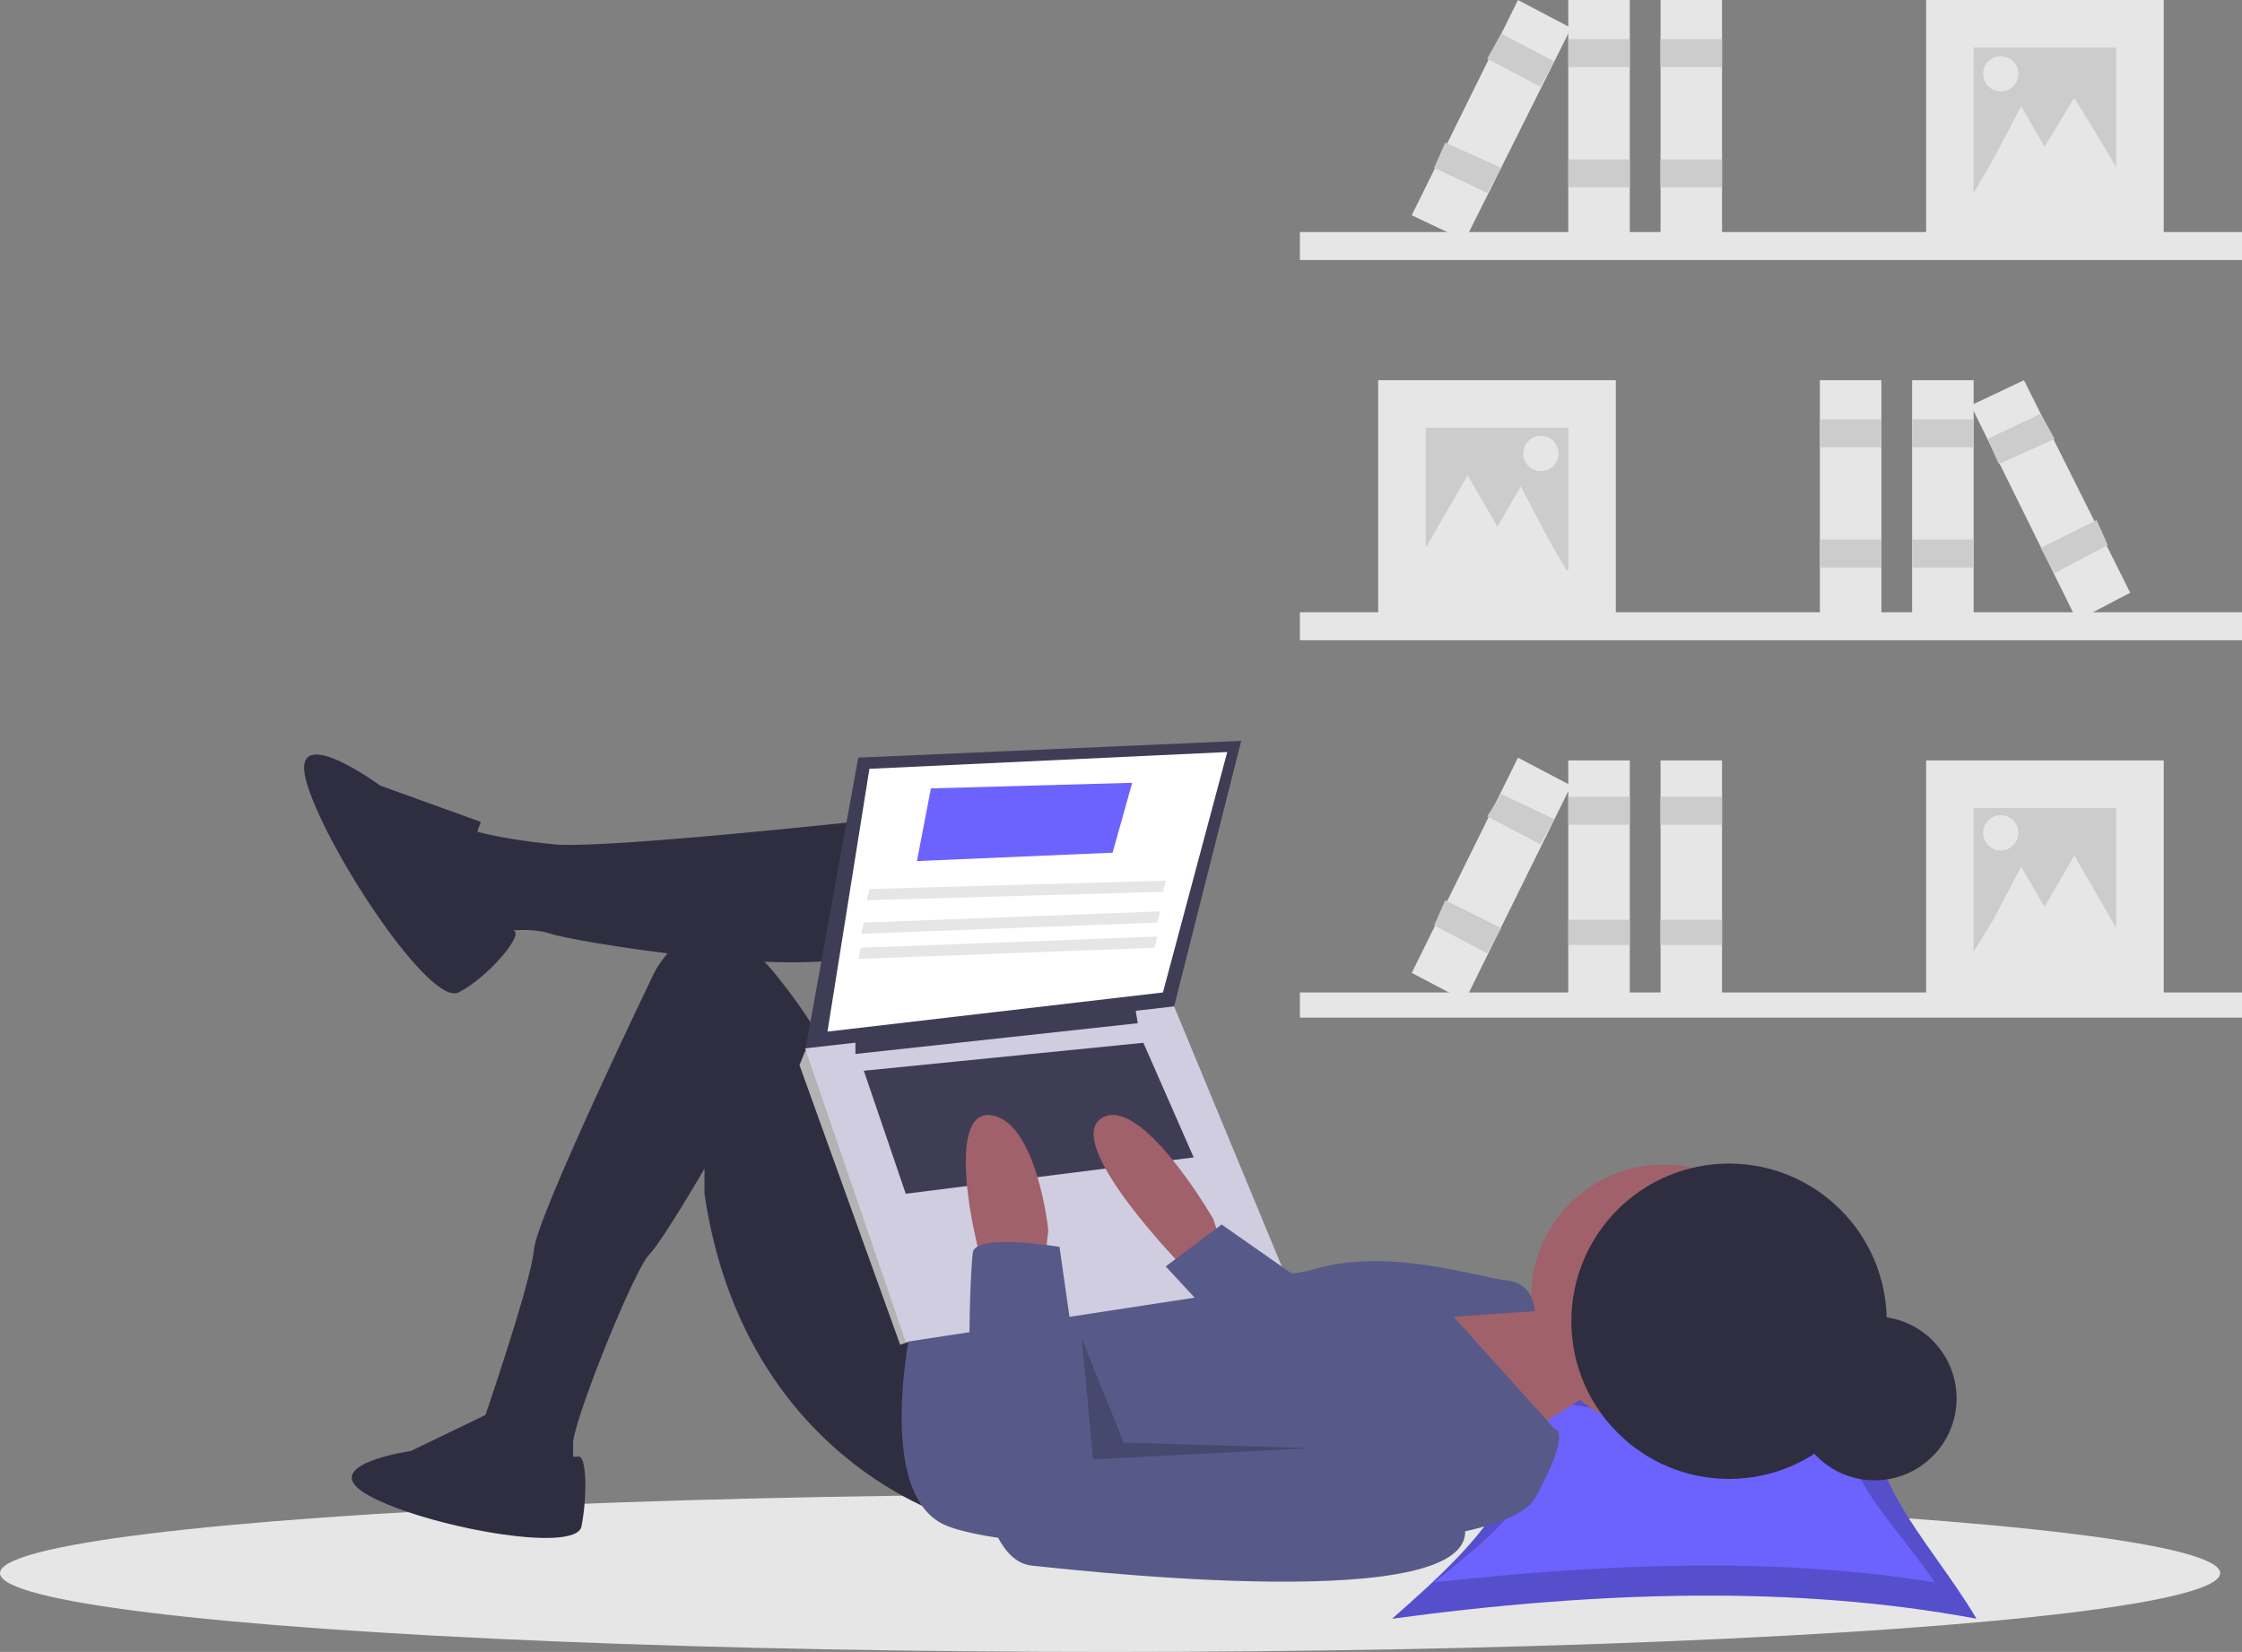 <svg data-name="Layer 1" xmlns="http://www.w3.org/2000/svg" width="802" height="590.9"><rect width="100%" height="100%" fill="#808080" stroke="none"/><path fill="#e6e6e6" d="M465 219h337v10H465z"/><path fill="#e6e6e6" d="M493 136h85v86h-85z"/><path fill="#ccc" d="M510 153h51v51h-51z"/><path fill="#e6e6e6" d="M684 136h22v86h-22z"/><path fill="#ccc" d="M684 150h22v10h-22zM684 193h22v10h-22z"/><path fill="#e6e6e6" d="M651 136h22v86h-22z"/><path fill="#ccc" d="M651 150h22v10h-22zM651 193h22v10h-22z"/><path fill="#e6e6e6" d="M705 145l19-9 38 76-19 10z"/><path fill="#ccc" d="M711 157l19-9 5 9-20 9zM730 196l20-10 4 9-19 10z"/><path fill="#e6e6e6" d="M525 170l11 19 10 19h-43l11-19 11-19z"/><path fill="#e6e6e6" d="M544 174l10 19 11 19h-43l11-19 11-19z"/><circle cx="551.2" cy="162.2" r="6.3" fill="#e6e6e6"/><path fill="#e6e6e6" d="M802 93H465V83h337z"/><path fill="#e6e6e6" d="M774 86h-85V0h85z"/><path fill="#ccc" d="M757 69h-51V17h51z"/><path fill="#e6e6e6" d="M583 86h-22V0h22z"/><path fill="#ccc" d="M583 24h-22V14h22zM583 67h-22V57h22z"/><path fill="#e6e6e6" d="M616 86h-22V0h22z"/><path fill="#ccc" d="M616 24h-22V14h22zM616 67h-22V57h22z"/><path fill="#e6e6e6" d="M524 86l-19-9 38-77 19 10z"/><path fill="#ccc" d="M551 31l-19-10 5-9 19 10zM532 69l-19-9 4-9 20 9z"/><path fill="#e6e6e6" d="M742 35l-11 18-10 19h43l-11-19-11-18z"/><path fill="#e6e6e6" d="M723 38l-10 19-11 19h43l-11-19-11-19z"/><circle cx="715.7" cy="26.4" r="6.3" fill="#e6e6e6"/><path fill="#e6e6e6" d="M802 364H465v-9h337z"/><path fill="#e6e6e6" d="M774 357h-85v-85h85z"/><path fill="#ccc" d="M757 340h-51v-51h51z"/><path fill="#e6e6e6" d="M583 357h-22v-85h22z"/><path fill="#ccc" d="M583 295h-22v-10h22zM583 338h-22v-9h22z"/><path fill="#e6e6e6" d="M616 357h-22v-85h22z"/><path fill="#ccc" d="M616 295h-22v-10h22zM616 338h-22v-9h22z"/><path fill="#e6e6e6" d="M524 358l-19-10 38-77 19 10z"/><path fill="#ccc" d="M551 302l-19-10 5-8 19 9zM532 341l-19-10 4-9 20 10z"/><path fill="#e6e6e6" d="M742 306l-11 19-10 19h43l-11-19-11-19z"/><path fill="#e6e6e6" d="M723 310l-10 19-11 18h43l-11-18-11-19z"/><circle cx="715.7" cy="297.9" r="6.3" fill="#e6e6e6"/><ellipse cx="397.1" cy="562.7" rx="397.1" ry="28.2" fill="#e6e6e6"/><path d="M707 579c-64-12-135-10-209 0 33-29 63-58 29-86 66 13 75 12 149 0-18 28 14 57 31 86z" fill="#6c63ff"/><path d="M707 579c-64-12-135-10-209 0 33-29 63-58 29-86 66 13 75 12 149 0-18 28 14 57 31 86z" opacity=".2"/><path d="M692 566c-55-9-116-7-179 0 29-23 54-45 25-68 56 11 64 10 127 0-15 23 12 45 27 68z" fill="#6c63ff"/><circle cx="670.6" cy="500.2" r="29.3" fill="#2f2e41"/><path fill="#a0616a" d="M538 466l20 4 10 29-29 18-34-51h33z"/><circle cx="595.1" cy="464" r="47.4" fill="#a0616a"/><path d="M333 291s-115 13-135 11-29-5-29-5-14 18-7 26a49 49 0 0013 11s13-3 22 0 100 18 116 5 20-48 20-48z" fill="#2f2e41"/><path d="M341 543s-75-21-89-116v-9s-15 26-20 31c-6 7-28 62-27 68v8l-33-3v-11s18-52 19-64 43-99 43-99 16-33 43 0 29 55 29 55l35 68zM172 294l-36-13s-34-25-26 0 44 79 54 74 23-20 20-22-21-17-12-39z" fill="#2f2e41"/><path d="M176 505l-29 14s-35 5-15 16 74 21 76 11 2-25-1-25-22 3-31-16z" fill="#2f2e41"/><path d="M327 469s-15 63 10 76 198 16 212-9 7-25 7-25l-36-40 29-2s0-10-10-11-42-12-69-4-43-16-43-16z" fill="#575a89"/><path fill="#3f3d56" d="M307 271l-19 105 132-16 24-95-137 6z"/><path fill="#fff" d="M311 275l-15 94 120-14 23-86-128 6z"/><path fill="#b3b3b3" d="M293 377l-5-1-2 5 36 100 3-1 2-7-34-96z"/><path fill="#d0cde1" d="M288 375l36 105 137-21-41-99-132 15z"/><path fill="#3f3d56" d="M306 371v6l101-11-1-6-100 11zM309 383l15 44 103-13-18-41-100 10z"/><path d="M437 445l-3-9s-26-45-40-36 29 53 29 53h13zM351 452l-3-14s-9-42 7-39 20 41 20 41l-1 9z" fill="#a0616a"/><path d="M379 446s-30-5-31 2-7 109 21 112 169 18 154-17-37-30-37-30l-96 10zM467 459l-30-21-20 15 25 27 25-21z" fill="#575a89"/><path opacity=".2" d="M387 479l4 43 78-4-67-2-15-37z"/><circle cx="618.5" cy="472.6" r="56.4" fill="#2f2e41"/><path fill="#6c63ff" d="M328 308l70-3 7-25-72 2-5 26z"/><path fill="#e6e6e6" d="M310 322l106-3 1-4-106 3-1 4zM308 334l106-4 1-4-106 4-1 4zM307 343l106-4 1-4-106 4-1 4z"/></svg>
